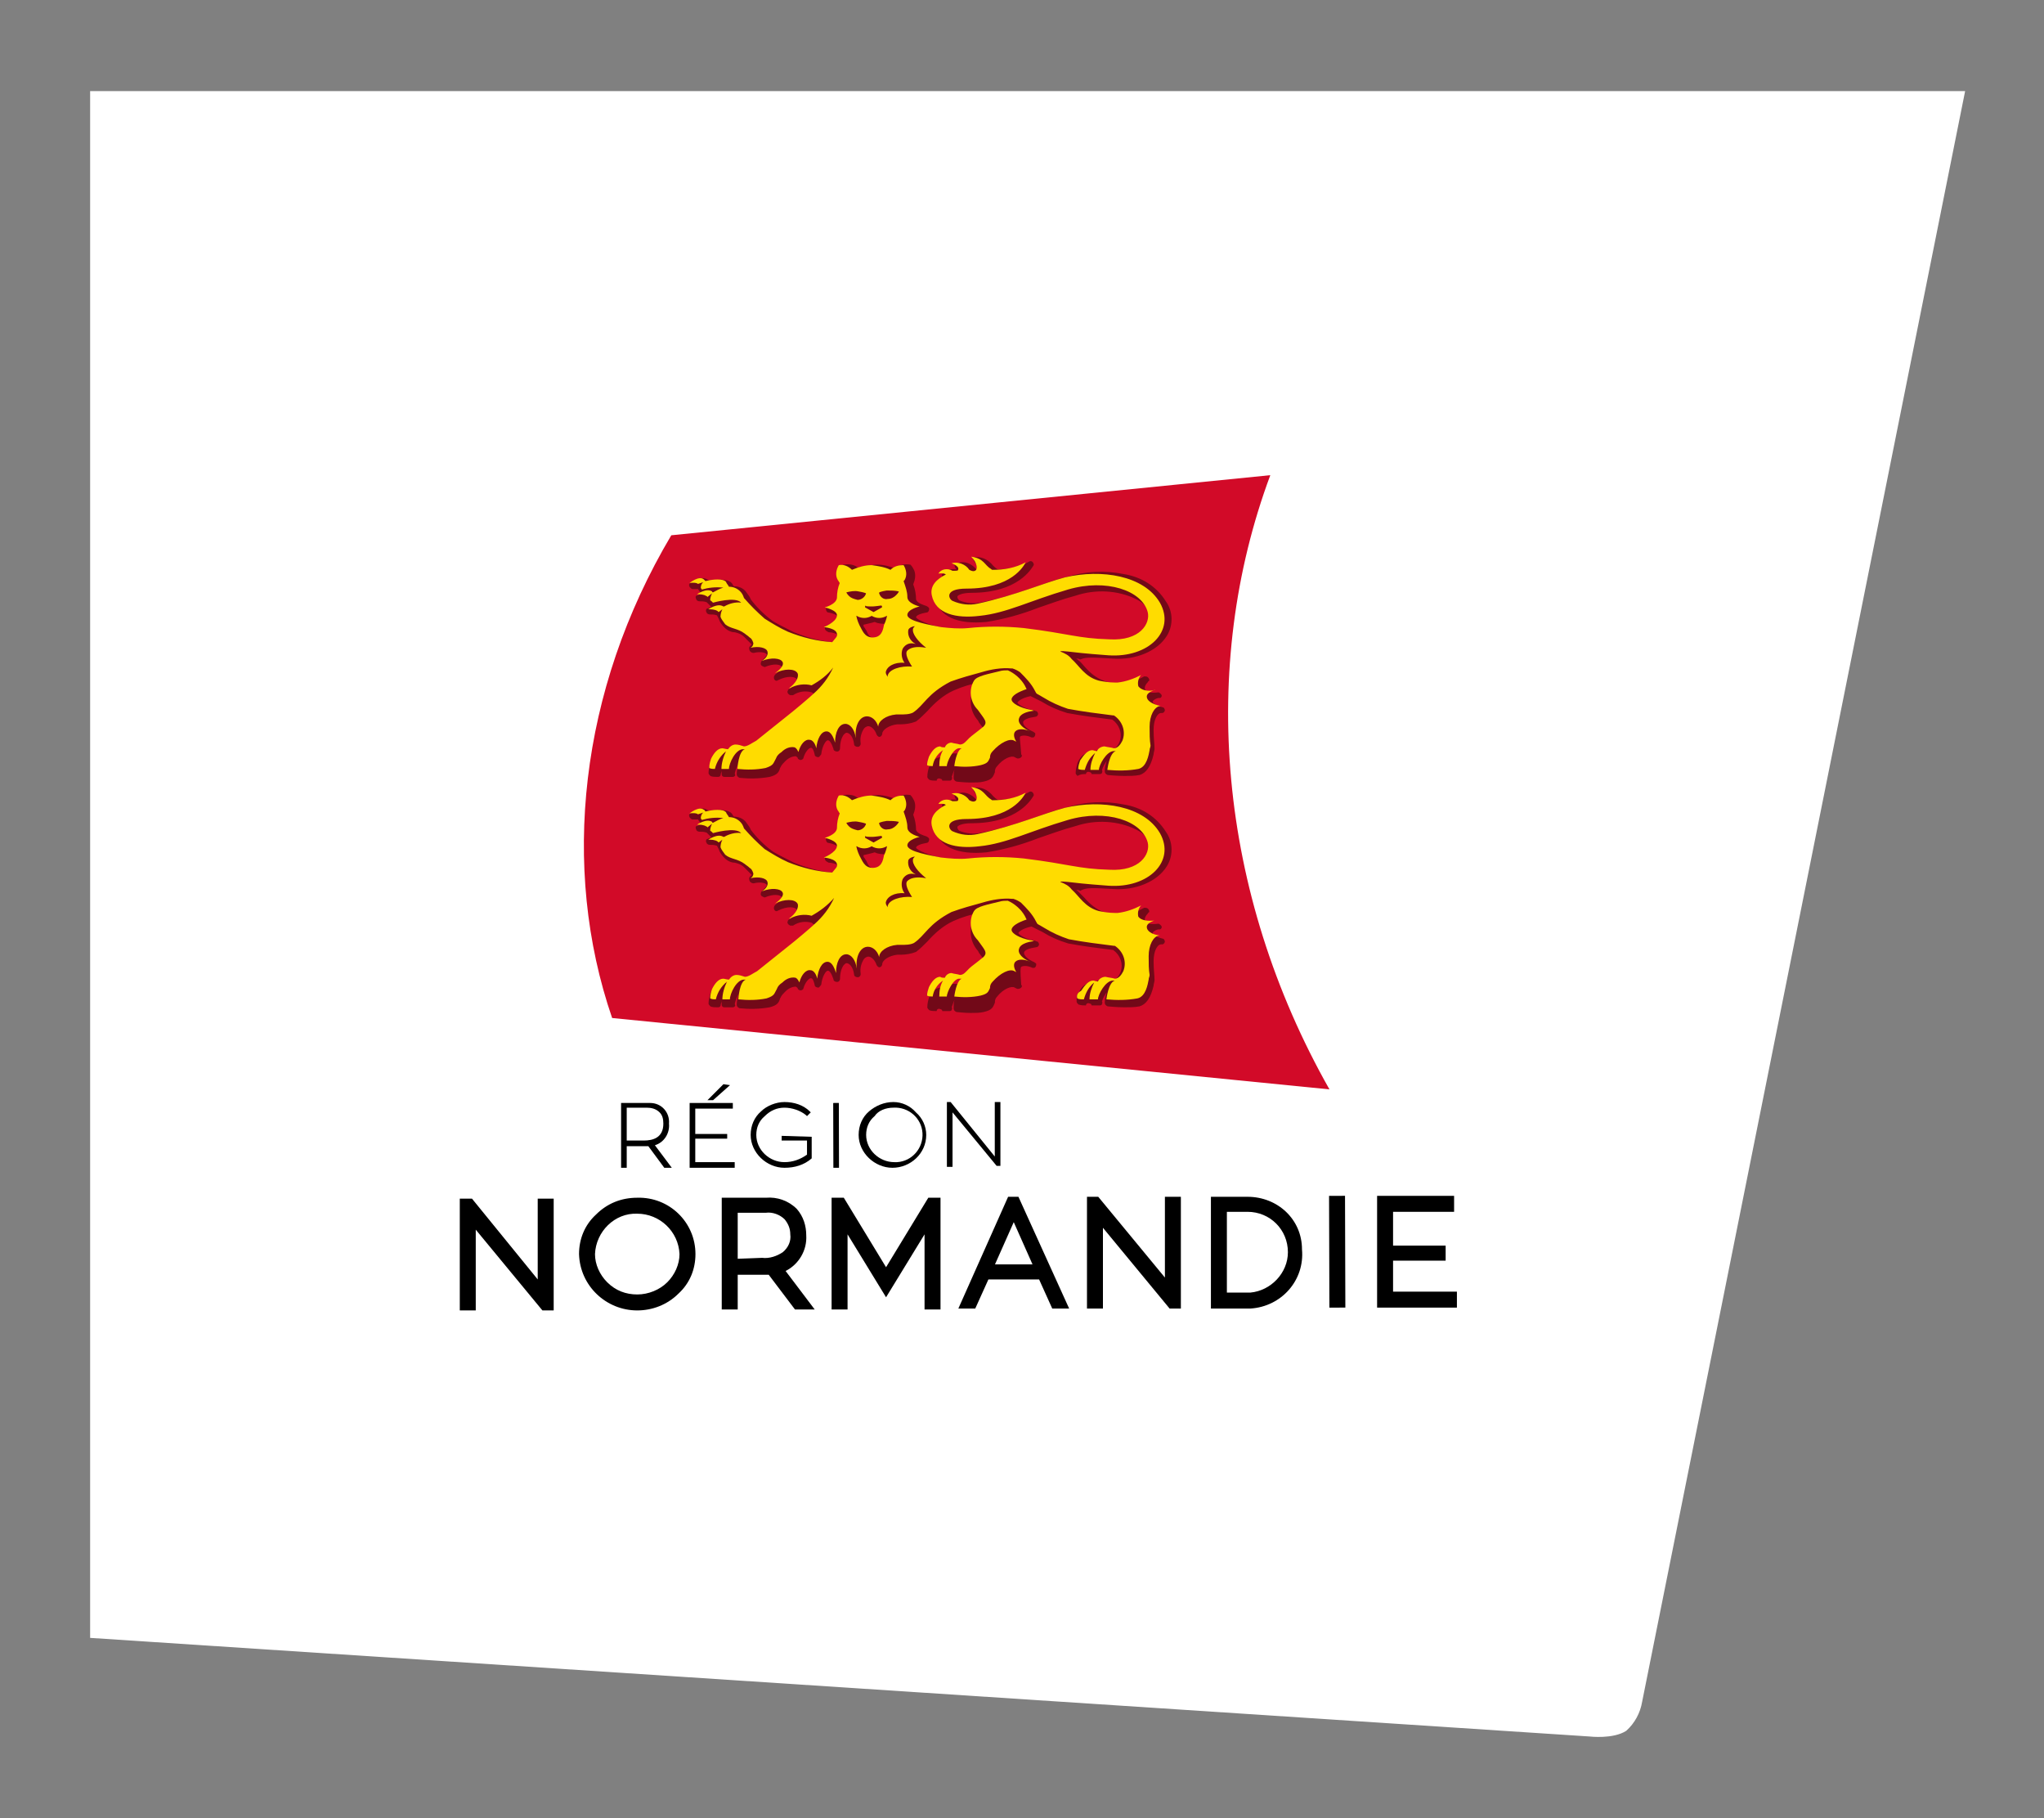 <svg version="1.1" id="Calque_1" xmlns="http://www.w3.org/2000/svg" xmlns:xlink="http://www.w3.org/1999/xlink" x="0px" y="0px"
     viewBox="0 0 217.7 193.6" style="enable-background:new 0 0 217.7 193.6;" xml:space="preserve">
<rect x="0" y="0" width="217.7" height="193.6" fill="#808080" stroke="none"/>
<style type="text/css">
	.st0{fill:#FFFFFF;}
	.st1{fill:#D20A28;}
	.st2{fill:#720918;}
	.st3{fill:#FFDC00;}
</style>
    <g id="Groupe_7405">
	<g transform="matrix(1, 0, 0, 1, -24, -27)">
		<path id="Tracé_17008-2" class="st0" d="M33.6,36.7h199.7l-34.4,171.5c-0.2,1.2-0.8,2.3-1.7,3.1c-1.4,0.9-3.9,0.6-3.9,0.6
			L33.6,201.4L33.6,36.7z"/>
	</g>
        <g id="Groupe_6774" transform="translate(39.371 40.796)">
		<g id="Groupe_6774-2" transform="translate(17.18 64.948)">
			<path id="Tracé_17009" d="M14.7,13.9c0.1-1.2-0.8-2.2-2-2.2c-0.1,0-0.3,0-0.4,0h0l-2.7,0l0,6.9h0.6l0-2.3h1.8c0.2,0,0.4,0,0.5,0
				l1.7,2.3H15l-1.8-2.4C14.2,15.9,14.8,14.9,14.7,13.9z M10.2,15.7l0-3.5l2.1,0h0c0.5,0,1,0.1,1.4,0.5c0.3,0.3,0.4,0.7,0.4,1.2
				c0,1.5-1.1,1.8-2.1,1.8L10.2,15.7z"/>
            <path id="Tracé_17010" d="M17.5,18l0-2.5l3.4,0v-0.5l-3.4,0l0-2.7l4,0v-0.6l-4.6,0l0,6.9l4.8,0V18L17.5,18z"/>
            <path id="Tracé_17011" d="M21.2,9.8l-0.7-0.1l-1.7,1.7h0.6L21.2,9.8z"/>
            <path id="Tracé_17012" d="M26.7,15.2v0.5l2.7,0v1.5C28.7,17.7,27.9,18,27,18h0c-1.6,0-3-1.3-3-2.9c0-0.8,0.3-1.5,0.9-2
				c0.6-0.6,1.3-0.9,2.1-0.9h0c0.8,0,1.7,0.3,2.3,0.8l0.1,0.1l0.4-0.4l-0.1-0.1c-0.7-0.7-1.7-1-2.7-1h0c-0.9,0-1.9,0.4-2.5,1
				c-0.7,0.6-1.1,1.5-1.1,2.5c0,1.9,1.7,3.5,3.6,3.5h0c1.1,0,2.1-0.3,2.9-1l0,0l0-2.3L26.7,15.2z"/>

            <rect id="Rectangle_2435" x="32.2" y="11.7" transform="matrix(1 -2.600529e-03 2.600529e-03 1 -3.911735e-02 8.466078e-02)" width="0.6" height="6.9"/>
            <path id="Tracé_17013" d="M38.6,11.6L38.6,11.6c-1,0-1.9,0.4-2.6,1c-0.7,0.6-1.1,1.5-1.1,2.5c0,1.9,1.7,3.5,3.6,3.5h0
				c1.9,0,3.6-1.5,3.6-3.5c0-0.9-0.4-1.8-1.1-2.4C40.4,12,39.5,11.6,38.6,11.6z M38.6,12.2c1.6-0.1,3,1.1,3.1,2.7
				c0.1,1.6-1.1,3-2.7,3.1c-0.1,0-0.2,0-0.3,0h0c-1.6,0-3-1.3-3-2.9c0-0.8,0.3-1.5,0.9-2C37,12.5,37.8,12.2,38.6,12.2L38.6,12.2z"/>
            <path id="Tracé_17014" d="M50,11.6h-0.6l0,5.8l-4.7-5.8h-0.4l0,6.9h0.6l0-5.8l4.7,5.7l0,0H50L50,11.6z"/>
		</g>
            <g id="Groupe_6775" transform="translate(0 76.837)">
			<path id="Tracé_17015" d="M17.9,10l0,8.6L10.9,10H9.6l0,11.9h1.7l0-8.6l7.1,8.6h1.2l0-11.9L17.9,10z"/>
                <path id="Tracé_17016" d="M28.5,9.9L28.5,9.9c-1.7,0-3.2,0.6-4.4,1.8c-1.2,1.1-1.8,2.6-1.8,4.2c0.1,3.4,2.9,6,6.2,6h0
				c1.6,0,3.2-0.6,4.4-1.8c1.2-1.1,1.8-2.6,1.8-4.2C34.7,12.5,31.9,9.8,28.5,9.9z M28.5,20.2c-1.2,0-2.3-0.4-3.2-1.3
				c-0.8-0.8-1.3-1.9-1.3-3c0.1-2.4,2.1-4.4,4.5-4.3h0c2.4,0,4.4,1.9,4.5,4.3c0,1.1-0.5,2.2-1.3,3C30.9,19.7,29.7,20.2,28.5,20.2
				L28.5,20.2z"/>
                <path id="Tracé_17017" d="M46.5,13.9c0-1-0.3-2-1-2.8c-0.9-0.9-2.1-1.3-3.3-1.2h0l-4.7,0l0,11.9h1.7l0-3.7l2.6,0
				c0.2,0,0.5,0,0.7,0l2.8,3.7l2.1,0l-3.1-4.1C45.7,17,46.6,15.5,46.5,13.9z M39.2,16.4l0-4.9l3,0h0c0.7-0.1,1.5,0.2,2,0.7
				c0.4,0.5,0.6,1,0.6,1.6c0.1,0.7-0.2,1.4-0.8,1.9c-0.6,0.4-1.4,0.7-2.2,0.6L39.2,16.4z"/>
                <path id="Tracé_17018" d="M59.5,9.9L55,17.3l-4.5-7.4h-1.3l0,11.9h1.7l0-8l4.1,6.7l4.1-6.7l0,8h1.7l0-11.9L59.5,9.9z"/>
                <path id="Tracé_17019" d="M68,9.8l-5.3,11.9l1.8,0l1.4-3.1l5.4,0l1.4,3.1l1.8,0L69.1,9.8L68,9.8z M66.6,17l2-4.5l2,4.5L66.6,17z
				"/>
                <path id="Tracé_17020" d="M84.7,9.8l0,8.6l-7.1-8.6h-1.2l0,11.9h1.7l0-8.6l7.1,8.6h1.2l0-11.9H84.7z"/>
                <path id="Tracé_17021" d="M93.5,9.8L93.5,9.8l-3.9,0l0,11.9l4.2,0h0c3.3-0.2,5.8-3,5.5-6.3C99.3,12.2,96.7,9.8,93.5,9.8
				L93.5,9.8z M91.3,20l0-8.6l2.2,0h0c2.4,0,4.3,1.9,4.3,4.3c0,2.2-1.8,4.1-4,4.3L91.3,20z"/>

                <rect id="Rectangle_2436" x="102.2" y="9.7" transform="matrix(1 -2.999987e-03 2.999987e-03 1 -4.656721e-02 0.309)" width="1.7" height="11.9"/>
                <path id="Tracé_17022" d="M115.8,19.9l-6.8,0l0-3.3l5.6,0V15l-5.6,0l0-3.6l6.5,0V9.7l-8.2,0l0,11.9l8.5,0L115.8,19.9z"/>
		</g>
            <g id="Groupe_6786" transform="translate(13.126 0)">
			<g id="Groupe_6776">
				<path id="Tracé_17023" class="st1" d="M89.1,75.2l-76.4-7.6c-5.5-16-3.5-34.9,6.3-51.4l63.8-6.4C75.2,30.2,77.2,54.2,89.1,75.2
					z"/>
			</g>
                <g id="Groupe_6785" transform="translate(11.168 8.626)">
				<g id="Groupe_6779">
					<g id="Groupe_6778">
						<g id="Groupe_6777">
							<path id="Tracé_17024" class="st2" d="M54.8,20.7c2.5,0.2,4.8-0.8,5.8-2.4c0.7-1.1,0.7-2.6-0.1-3.7c-1-1.6-2.6-2.6-4.5-2.9
								c-2-0.4-4.1-0.3-6,0.3c-0.9,0.2-1.8,0.5-2.9,0.9c-2,0.7-4.1,1.4-6.2,1.8c-0.8,0.2-1.7,0.1-2.4-0.2c-0.1-0.1-0.2-0.2-0.2-0.4
								c0-0.1,0.4-0.4,1.5-0.4c5,0,6.4-2.6,6.6-2.9c0.1-0.1,0-0.3-0.1-0.4c-0.1-0.1-0.3-0.1-0.4,0c-1,0.6-2.1,0.8-3.3,0.8
								c-0.2-0.1-0.4-0.3-0.5-0.4c-0.4-0.5-1-0.9-1.7-0.9c-0.1,0-0.4,0-0.4,0.1c0,0.2,0.1,0.4,0.2,0.5c0.5,0.5,0.5,0.9,0.5,0.9
								c0,0,0,0.5-0.3-0.1c-0.5-0.7-1.4-1.1-2.2-0.7c-0.1,0-0.2,0-0.2,0.2c0,0.1,0.1,0.3,0.2,0.4c-0.6-0.1-1.1,0.1-1.5,0.5
								c-0.1,0.1,0,0.3,0.1,0.4c0,0.1,0.1,0.1,0.2,0.1c-0.7,0.4-1.1,1.2-1,2.1c0.3,1.9,2.3,2.8,5.4,2.5c1.9-0.3,3.7-0.8,5.5-1.5
								c1.2-0.4,2.5-0.9,4-1.3c2.1-0.7,4.5-0.6,6.5,0.4c0.8,0.4,1.3,1,1.6,1.8c0.1,0.5,0,1-0.4,1.4c-0.8,1-2.1,1.5-3.4,1.3
								c-1.5-0.1-3-0.2-4.4-0.5c-1.1-0.2-2.5-0.4-4.7-0.7c-1.6-0.2-3.3-0.2-4.9-0.1c-0.4,0-0.8,0-1.1,0c-1,0.1-1.9,0-2.9-0.1
								c-1.9-0.3-3.3-1-3.3-1.2c0-0.2,0.5-0.4,1.1-0.5c0.2,0,0.3-0.2,0.3-0.4c0-0.1-0.1-0.2-0.3-0.3c-0.3-0.1-1-0.3-1.1-0.7
								c0-0.5-0.1-1.1-0.3-1.6l0,0c0.2-0.5,0.3-1,0.1-1.5c-0.1-0.2-0.2-0.4-0.4-0.6c-0.6-0.1-1.1,0-1.6,0.4
								c-0.6-0.2-1.2-0.4-1.9-0.4h0h0h0c-0.7,0-1.3,0.2-2,0.4c-0.4-0.4-1-0.5-1.6-0.4c-0.2,0.1-0.3,0.4-0.4,0.6
								c-0.2,0.5-0.1,1,0.1,1.5c0,0.1,0.1,0.1,0.1,0.2c-0.1,0.5-0.2,1-0.2,1.5c0,0.3-0.8,0.6-1.2,0.7c-0.1,0-0.3,0.1-0.3,0.2
								c0,0.2,0.1,0.4,0.3,0.4c0.6,0.1,1.1,0.4,1,0.5c-0.1,0.5-0.9,0.8-1.2,0.9c-0.1,0.1-0.3,0.1-0.2,0.3c0,0.2,0.2,0.3,0.4,0.4
								c0.4,0,1.1,0.2,1.1,0.5c0,0.2-0.1,0.4-0.3,0.6c-1.5-0.1-3-0.5-4.5-1.1c-0.8-0.4-2.2-1.1-2.4-1.3c-0.8-0.6-1.6-1.4-2.2-2.2
								c-0.1-0.3-0.3-0.5-0.5-0.8c-0.3-0.4-0.8-0.6-1.3-0.6c-0.1-0.1-0.2-0.3-0.2-0.3c-0.3-0.4-1.1-0.5-2.4-0.3c0,0-0.1-0.1-0.2-0.1
								c-0.7-0.5-1.8,0.3-1.9,0.4s-0.1,0.2,0,0.4c0.1,0.1,0.2,0.2,0.3,0.2c0.2,0,0.4,0,0.6,0c0,0.1,0.3,0.4,0.3,0.5
								c-0.2,0.1-0.4,0.2-0.5,0.2c-0.1,0.1-0.1,0.2,0,0.4c0,0.1,0.2,0.2,0.3,0.2c0.3,0,0.5,0,0.8,0.1c0,0,0.4,0.4,0.4,0.4
								c0,0,0,0,0,0l0.1,0.1c-0.2,0.1-0.5,0.2-0.5,0.2c-0.1,0.1-0.1,0.3,0,0.4c0,0.1,0.2,0.2,0.3,0.2c0.3,0,0.5,0,0.8,0.1
								c0,0,0.2,0.4,0.2,0.4c0.1,0.3,0.3,0.6,0.6,0.9c0.3,0.3,0.7,0.5,1.1,0.5c0.4,0.1,0.7,0.2,1,0.5c0,0,0.1,0.1,0.2,0.2
								s0.2,0.2,0.3,0.3c0.2,0.2,0.3,0.3,0.3,0.3s-0.1,0.1-0.2,0.2c-0.1,0.1-0.1,0.3,0,0.5c0.1,0.1,0.2,0.2,0.4,0.2
								c0.8-0.2,1.4,0,1.4,0.2c0,0.1-0.2,0.3-0.5,0.6c-0.1,0.1-0.2,0.3-0.1,0.5c0.1,0.1,0.3,0.2,0.4,0.2c0.9-0.4,1.7-0.3,1.8,0
								c0.1,0.1-0.2,0.4-0.7,0.8c-0.1,0.1-0.2,0.3-0.1,0.5c0.1,0.2,0.3,0.2,0.4,0.1l0,0c1-0.5,1.8-0.4,2-0.1
								c0.1,0.2-0.3,0.7-0.9,1.1c-0.1,0.1,0,0.1-0.1,0.2c0,0.2,0.1,0.3,0.3,0.4c0.1,0,0.1,0,0.2,0l0.1,0c0.6-0.4,1.3-0.5,2-0.3
								c0.1,0.1,0.4,0.2,0.4,0.2s0.1-0.1-0.2,0.2c-4.6,3.9-5.7,5.1-7.1,5.6l-0.2,0c-0.2-0.1-0.5-0.1-0.7-0.1c-0.4,0-0.7,0.2-1,0.5
								c-0.2,0-0.4,0-0.5,0c-0.6,0-1.1,0.2-1.5,1.1c-0.1,0.4-0.2,0.7-0.2,1.1c0,0.1,0.1,0.2,0.2,0.3c0.2,0.1,0.5,0.1,0.8,0.1
								c0.2,0,0.3-0.1,0.3-0.3c0-0.1,0.1-0.2,0.1-0.4c0,0.1,0,0.3,0,0.4c0,0.2,0.1,0.3,0.3,0.3c0.3,0,0.6,0,0.9,0
								c0.1,0,0.2-0.1,0.2-0.1c0.1-0.1,0-0.1,0-0.3c0.1-0.4,0.2-0.7,0.4-1c-0.1,0.4-0.2,0.7-0.2,1.1c0,0.2,0.1,0.3,0.3,0.4
								c1,0.1,2.1,0.1,3.2-0.1c0.8-0.2,1-0.5,1.1-0.9c0-0.1,0.1-0.1,0.1-0.2c0.1-0.2,0.3-0.4,0.5-0.6l0,0c0.3-0.3,0.7-0.5,1.1-0.5
								c0.1,0.1,0.2,0.1,0.2,0.2c0,0.1,0.2,0.2,0.3,0.2c0.1,0,0.3-0.1,0.3-0.2c0.2-0.7,0.6-1.1,0.8-1.1c0.2,0,0.3,0.3,0.4,0.7
								c0,0.2,0.2,0.3,0.4,0.3c0.1,0,0.2-0.2,0.3-0.3c0.1-0.9,0.5-1.5,0.7-1.5h0c0.2,0,0.4,0.3,0.6,0.9c0,0.2,0.2,0.3,0.4,0.3
								c0.2,0,0.3-0.2,0.3-0.3v0c0-0.5,0.1-1.1,0.4-1.5c0.1-0.1,0.2-0.2,0.3-0.2c0.3,0,0.7,0.4,0.8,1.2c0,0.2,0.2,0.3,0.4,0.3
								c0.2,0,0.3-0.2,0.3-0.3l0-0.1c-0.1-0.6,0.1-1.2,0.4-1.6c0.1-0.1,0.3-0.2,0.4-0.2c0.3,0,0.7,0.3,0.9,0.9
								c0.1,0.2,0.3,0.3,0.4,0.2c0.1,0,0.2-0.2,0.2-0.3c0-0.4,0.7-0.9,1.6-1c0.1,0,0.2,0,0.4,0c0.5,0,1.1-0.1,1.6-0.3
								c0.4-0.3,0.8-0.7,1.2-1.1c0.8-0.9,1.7-1.7,2.8-2.2c0.9-0.4,1.9-0.7,2.9-0.9c-0.3,0.1-0.5,0.3-0.7,0.6
								c-0.6,1.1-0.5,2.5,0.4,3.5l0.1,0.2c0.7,0.9,0.7,1,0.5,1.2c-0.3,0.3-0.7,0.6-1,0.9c-0.2,0.2-0.3,0.3-0.4,0.4s-0.2,0.2-0.3,0.3
								c-0.2,0.2-0.4,0.6-0.6,0.6l-0.2,0c-0.2-0.1-0.5-0.1-0.7-0.1c-0.4,0-0.7,0.1-0.9,0.4c-0.1,0-0.2,0-0.3,0c-0.6,0-1,0.2-1.4,1
								c-0.1,0.3-0.2,0.7-0.2,1.1c0,0.1,0.1,0.2,0.2,0.3c0.2,0.1,0.5,0.1,0.8,0.1c0-0.2,0.2-0.3,0.4-0.2c0.1,0,0.2,0.1,0.2,0.2
								c0.3,0,0.5,0,0.8,0c0.1,0,0.2-0.1,0.2-0.1c0-0.1,0.1-0.2,0-0.3c0.1-0.3,0.2-0.6,0.3-0.8c-0.1,0.3-0.1,0.6-0.1,0.9
								c0,0.2,0.1,0.3,0.3,0.4c0.1,0,0.8,0.1,1.5,0.1c0.5,0,1,0,1.4-0.1c0.9-0.2,1-0.5,1.2-1c0,0,0,0,0-0.1c0-0.2,0.1-0.4,0.2-0.5
								c0.7-0.9,1.6-1.2,1.9-1l0.2,0.1c0.2,0.1,0.4,0,0.5-0.1c0.1-0.1,0.1-0.2,0-0.3C45,29.4,44.9,29.1,45,29
								c0.1-0.1,0.6-0.2,1.2,0.1c0.1,0,0.2,0,0.2,0l0,0c0.2-0.1,0.2-0.3,0.2-0.4c0-0.1-0.1-0.1-0.2-0.2c-0.7-0.3-1.1-0.7-1.1-1
								s0.6-0.5,1.3-0.6c0.2,0,0.3-0.2,0.3-0.3c0-0.1-0.1-0.3-0.2-0.3c-0.1,0-0.2-0.1-0.3-0.1l0,0c-1.1-0.2-1.7-0.7-1.7-0.8
								c0-0.1,0.4-0.5,1.4-0.7c0.4,0.2,0.8,0.4,1.2,0.6c0.8,0.5,1.7,0.9,2.7,1.2c1.6,0.3,3.2,0.5,4.8,0.7l0,0
								c0.7,0.5,1.1,1.4,0.8,2.3c-0.1,0.3-0.4,0.8-0.7,0.8c-0.1,0-0.1,0-0.2,0c-0.2-0.1-0.5-0.1-0.8-0.1c-0.4,0-0.7,0.2-1,0.5
								c-0.1,0-0.3,0-0.3,0c-0.6,0-1.1,0.2-1.5,1.1c-0.1,0.4-0.2,0.7-0.2,1.1c0,0.1,0.1,0.2,0.2,0.3C51.4,33,51.7,33,52,33
								c0-0.2,0.2-0.3,0.4-0.2c0.1,0,0.2,0.1,0.2,0.2c0.3,0,0.6,0,0.9,0c0.1,0,0.2-0.1,0.2-0.1c0-0.1,0.1-0.2,0-0.3
								c0.1-0.4,0.3-0.7,0.5-1c-0.1,0.4-0.2,0.7-0.2,1.1c0,0.2,0.1,0.3,0.3,0.4c0,0,0,0,0,0c0.1,0,0.9,0.1,1.8,0.1
								c0.5,0,1.1,0,1.6-0.1c0.7-0.2,1.2-0.9,1.5-2.2c0-0.2,0.1-0.4,0.1-0.6c0,0,0,0,0,0c0-0.5-0.1-1.1-0.1-2c0-1.1,0.4-1.8,0.8-1.8
								h0.1c0.2,0,0.3-0.2,0.3-0.3c0-0.1-0.1-0.3-0.2-0.3c-0.8-0.2-1.1-0.5-1.1-0.6c0-0.1,0.2-0.3,0.6-0.4c0,0,0,0,0.1,0l0.1,0
								c0.2-0.1,0.2-0.3,0.1-0.4c-0.1-0.1-0.2-0.2-0.3-0.2c-0.7,0.1-1.3,0-1.4-0.3c-0.1-0.2,0-0.5,0.3-0.8c0,0,0-0.1,0.1-0.1l0,0
								c0.1-0.1,0-0.3-0.1-0.4c-0.1-0.1-0.3-0.1-0.4-0.1c-0.7,0.4-1.5,0.7-2.3,0.8c-0.1,0-0.2,0-0.3,0c-0.6,0-1.1-0.1-1.6-0.3
								c-0.9-0.3-1.6-0.9-2.2-1.6c-0.2-0.2-0.4-0.5-0.6-0.6c-0.1-0.1-0.2-0.2-0.3-0.2c0.2,0,0.3,0,0.5,0.1
								C52,20.5,52.9,20.6,54.8,20.7z M29.5,16.8c0.4,0.2,0.8,0.2,1.2,0.2c0,0.1-0.1,0.2-0.1,0.3c-0.1,0.1-0.1,0.2-0.2,0.4
								c-0.2,0.5-0.4,0.8-0.9,0.8h0h0c-0.5,0-0.7-0.3-0.9-0.8c-0.1-0.1-0.1-0.2-0.2-0.3c-0.1-0.1-0.1-0.2-0.1-0.3
								C28.7,17,29.2,16.9,29.5,16.8L29.5,16.8z"/>
						</g>
					</g>
				</g>
                    <g id="Groupe_6784" transform="translate(0 0.053)">
					<g id="Groupe_6783">
						<g id="Groupe_6780" transform="translate(0.075)">
							<path id="Tracé_17025" class="st3" d="M58.4,24.7c0-0.3,0.3-0.5,0.8-0.7c0,0,0.1,0,0.1,0c-0.8,0.2-1.5,0-1.8-0.4
								c-0.1-0.4,0-0.9,0.3-1.2l0,0c-0.8,0.4-1.6,0.7-2.5,0.8c-0.1,0-0.2,0-0.3,0c-0.6,0-1.2-0.1-1.7-0.2c-1.5-0.4-2.1-1.6-2.9-2.3
								c-0.3-0.4-0.7-0.6-1.2-0.8c0,0-0.1-0.1,0.8,0s1.6,0.2,4.3,0.4c4.3,0.3,7.2-2.6,5.5-5.6c-1.7-2.9-6.2-3.6-10.1-2.7
								c-2.3,0.6-5.2,1.9-9.3,2.8c-0.9,0.2-1.8,0.1-2.7-0.3c-0.4-0.2-0.9-1.3,1.5-1.3c4.8,0,6.1-2.4,6.3-2.8
								c-1.1,0.6-2.3,0.8-3.5,0.8c-0.1,0-0.1,0-0.2-0.1c-0.7-0.4-0.7-1.1-2.1-1.3c0.7,0.7,0.7,1.4,0.4,1.5c-0.2,0.1-0.4,0-0.6-0.1
								c-0.4-0.6-1.2-0.9-1.9-0.7c0,0,0.9,0.3,0.7,0.7c0,0.1-0.2,0.1-0.3,0.1c-0.1,0-0.2,0-0.3,0c-0.5-0.3-1.2-0.2-1.5,0.3
								c0,0,0.6-0.1,0.8,0.1c-1,0.5-1.7,1.2-1.5,2.2c0.4,2,2.6,2.5,5.1,2.2c2.9-0.3,5.3-1.6,9.4-2.8s7.9,0.1,8.5,2.4
								c0.3,1.2-0.8,3.1-4.1,2.9c-3.4-0.1-4.2-0.6-9.1-1.2c-2-0.2-4-0.2-5.9,0c-1,0.1-2,0-2.9-0.1c-1-0.2-3.6-0.6-3.6-1.3
								c0-0.6,1.3-0.9,1.3-0.9s-1.3-0.3-1.3-1c0-0.6-0.2-1.1-0.4-1.7c0,0,0.1-0.1,0.1-0.1c0.3-0.5,0.2-1.1-0.1-1.6
								c-0.5,0-1,0.1-1.4,0.5c-0.6-0.3-1.3-0.4-2-0.5h0c-0.7,0-1.4,0.2-2.1,0.5c-0.4-0.4-0.9-0.6-1.4-0.5c-0.3,0.5-0.4,1.1-0.1,1.6
								c0.1,0.1,0.1,0.2,0.2,0.3c-0.2,0.5-0.3,1-0.3,1.6c-0.1,0.7-1.3,1-1.3,1s1.4,0.3,1.3,0.9c-0.1,0.7-1.4,1.2-1.4,1.2
								s1.3,0.1,1.4,0.7c0.1,0.3-0.2,0.5-0.5,0.9c-1.6-0.1-3.2-0.5-4.7-1.1c-0.9-0.4-1.7-0.9-2.5-1.4c-0.8-0.7-1.5-1.4-2.2-2.2
								c-0.1-0.3-0.2-0.5-0.4-0.7c-0.3-0.3-0.7-0.5-1.2-0.5c-0.1-0.2-0.3-0.4-0.3-0.5c-0.3-0.4-1.4-0.3-2.2-0.1
								c-0.1-0.1-0.2-0.2-0.2-0.2c-0.5-0.4-1.5,0.4-1.5,0.4s0.7-0.1,0.9,0.1l0.6-0.2c-0.2,0.1-0.3,0.4-0.3,0.6
								c0,0.1,0.1,0.1,0.1,0.2c0.7-0.2,1.5-0.3,2.3-0.2c-0.4,0.1-0.7,0.3-1.1,0.5c0,0-0.1,0-0.1-0.1c-0.6-0.4-1.6,0.3-1.6,0.3
								c0.3,0,0.7,0,1,0.2c0,0,0.1,0,0.1,0.1l0.5-0.4c-0.1,0.2-0.2,0.5-0.2,0.7c0,0.1,0.1,0.1,0.1,0.1l0.2,0.2c0,0,2.4-0.7,3,0
								c-0.6-0.1-1.3,0.1-1.8,0.4c0,0,0,0-0.1,0c-0.6-0.4-1.6,0.3-1.6,0.3c0.3,0,0.7,0,1,0.2c0,0,0.1,0.1,0.1,0.1l0.4-0.3
								c-0.1,0.2-0.2,0.5-0.2,0.8c0.1,0.3,0.3,0.5,0.5,0.8c0.6,0.5,1.3,0.4,2.1,1c0.1,0.1,0.3,0.2,0.5,0.4c0.2,0.1,0.3,0.3,0.4,0.6
								c0,0.2-0.1,0.4-0.3,0.5c0.9-0.2,1.7,0,1.8,0.4c0.1,0.3-0.1,0.7-0.6,1c1-0.4,2-0.3,2.2,0.1c0.2,0.3-0.2,0.8-0.8,1.2l0,0
								c1-0.5,2.1-0.5,2.4,0c0.2,0.4-0.2,1.1-0.9,1.6l0,0l0.1,0c0.7-0.4,1.6-0.5,2.3-0.3c0.9-0.5,1.7-1.1,2.3-1.9
								c-0.5,1.1-1.2,2-2.1,2.8c-0.3,0.3-2.2,1.9-2.6,2.2c-1.6,1.3-3.4,2.7-3.5,2.8c-0.4,0.2-0.9,0.6-1.3,0.6
								c-0.3-0.1-0.6-0.2-0.9-0.2c-0.3,0-0.6,0.2-0.8,0.5c-0.2,0-0.5-0.1-0.6-0.1c-0.5,0-0.9,0.5-1.2,1.1c-0.1,0.3-0.2,0.6-0.2,1
								c0.2,0.1,0.4,0.1,0.6,0.1c0.2-0.8,0.6-1.4,1.2-1.9c-0.3,0.6-0.5,1.3-0.5,1.9c0.3,0,0.5,0,0.8,0c0-0.6,0.7-2.1,1.5-2.1
								c0.1,0,0.1,0,0.2,0c-0.7,0.2-0.8,2.1-0.8,2.1c1,0.1,2,0.1,3-0.1c0.9-0.3,0.8-0.5,1.1-1c0.1-0.3,0.3-0.5,0.6-0.7
								c0.4-0.4,0.9-0.6,1.4-0.5c0.2,0.1,0.3,0.3,0.4,0.5c0.2-0.8,0.7-1.4,1.2-1.3c0.3,0,0.6,0.4,0.7,0.9c0.1-1,0.5-1.8,1.1-1.8
								c0.4,0,0.7,0.5,0.9,1.2c0,0,0,0,0,0c0-1.1,0.4-2,1.1-2c0.5,0,1,0.6,1.1,1.5c0,0,0-0.1,0-0.1c-0.1-1.2,0.4-2.2,1.2-2.2
								c0.5,0,1,0.4,1.2,1.1c0-0.6,0.8-1.2,1.9-1.3c0.1,0,0.3,0,0.4,0c0.5,0,1,0,1.4-0.2c1.2-0.8,1.5-2,4-3.3c1.1-0.4,2.2-0.7,3.3-1
								c1-0.3,2.1-0.5,3.2-0.4c0,0,0,0,0.1,0c0.3,0.1,0.5,0.2,0.8,0.4h0c0.6,0.6,1.2,1.2,1.6,2c0.2,0.4,0.1,0.2,0.9,0.7
								c0.8,0.5,1.7,0.9,2.6,1.2c1.6,0.3,3.2,0.5,4.8,0.7c0,0,0.1,0,0.1,0c0.9,0.6,1.3,1.7,0.9,2.7c-0.2,0.4-0.5,0.8-0.9,0.8
								c-0.3-0.1-0.6-0.1-1-0.2c-0.3,0-0.7,0.2-0.8,0.5c-0.2,0-0.4-0.1-0.5-0.1c-0.5,0-0.9,0.5-1.3,1.1c-0.1,0.3-0.2,0.6-0.2,0.9
								c0.2,0.1,0.4,0.1,0.7,0.1c0.2-0.7,0.5-1.3,1.1-1.8c-0.3,0.6-0.5,1.2-0.5,1.8c0.3,0,0.6,0,0.9,0c0-0.5,0.8-2,1.6-2
								c0.1,0,0.1,0,0.2,0c-0.7,0.2-0.9,2-0.9,2c1.1,0.1,2.2,0.1,3.3-0.1c0.9-0.2,1.1-1.5,1.2-2c0-0.2,0.1-0.3,0.1-0.5
								c-0.1-0.6-0.1-1.2-0.1-2c0-1.2,0.5-2.1,1.1-2.2h0.1C58.9,25.5,58.4,25.1,58.4,24.7z M30.7,13.4c0.4,0,0.9,0,1.3,0.1
								c-0.1,0.2-0.2,0.3-0.3,0.4c-0.2,0.2-0.5,0.4-0.9,0.4c-0.4,0.1-0.8-0.2-0.9-0.6c0,0,0,0,0,0C29.8,13.6,30.1,13.5,30.7,13.4z
								 M29.2,15.1c0.2,0,0.9-0.1,0.9-0.1c0,0,0.1,0,0.1,0.1c0,0,0,0.1,0,0.1l-0.9,0.5c0,0,0,0,0,0c0,0,0,0,0,0l-0.9-0.5
								c0,0,0,0,0-0.1c0,0,0-0.1,0.1-0.1C28.3,15.1,28.9,15.1,29.2,15.1L29.2,15.1z M26.7,14c-0.1-0.1-0.2-0.2-0.3-0.4
								c0.4-0.1,0.9-0.2,1.3-0.1c0.6,0.1,0.8,0.2,0.8,0.2c-0.1,0.4-0.5,0.7-0.9,0.7c0,0,0,0,0,0C27.2,14.3,26.9,14.2,26.7,14z
								 M29.2,18.4L29.2,18.4c-0.9,0-1.1-0.8-1.4-1.3c-0.2-0.4-0.4-1.1-0.3-1c0.5,0.3,1.1,0.3,1.6,0c0.5,0.3,1.1,0.3,1.6,0
								c0.1-0.1-0.1,0.6-0.3,1C30.3,17.7,30.1,18.4,29.2,18.4L29.2,18.4z M32.9,19.8c-0.3,0.3,0.1,1.1,0.5,1.7
								c-1.2-0.1-2.5,0.3-2.6,1c0,0,0,0.1,0,0.1c-0.1-0.2-0.2-0.3-0.2-0.5c0.1-0.6,0.9-1.1,2-1c-0.3-0.4-0.4-1-0.2-1.5
								c0.3-0.5,0.8-0.7,1.4-0.5c-0.6-0.3-0.9-0.9-0.8-1.5c0.1-0.3,0.6-0.4,0.7-0.4c-0.1,0.1-0.2,0.2-0.2,0.3
								c-0.1,0.5,0.5,1.3,1.4,2C33.8,19.3,33.2,19.5,32.9,19.8z"/>
                            <path id="Tracé_17026" class="st3" d="M46.4,26.2c-0.1,0-0.2-0.1-0.4-0.1c-1.1-0.2-2-0.7-2-1.1c0-0.4,0.7-0.8,1.6-1.1
								c-0.1-0.2-0.1-0.2-0.2-0.4c-0.4-0.7-1.1-1.3-1.8-1.6c-0.3,0-0.6,0-0.9,0.1c-1.2,0.3-2.4,0.5-2.7,1c-0.6,1-0.4,2.3,0.4,3.1
								c0.7,1,1.1,1.3,0.6,1.8c-0.6,0.5-1.3,1-1.5,1.2c-0.4,0.4-0.6,0.7-1,0.7c-0.3-0.1-0.6-0.1-0.9-0.2c-0.3,0-0.6,0.2-0.7,0.5
								c-0.2,0-0.4,0-0.5-0.1c-0.5,0-0.9,0.5-1.2,1.1c-0.1,0.3-0.2,0.6-0.2,0.9c0.2,0.1,0.4,0.1,0.6,0.1c0.1-0.7,0.5-1.3,1.1-1.7
								c-0.3,0.5-0.4,1.1-0.4,1.7c0.3,0,0.5,0,0.8,0c0-0.4,0.7-2,1.4-1.9c0.1,0,0.1,0,0.2,0c-0.6,0.2-0.8,1.9-0.8,1.9
								c0.9,0.1,1.9,0.1,2.8-0.1c0.8-0.2,0.8-0.4,1-0.8c0-0.3,0.1-0.5,0.3-0.7c0.8-0.9,1.8-1.4,2.3-1.1l0.2,0.1
								c-0.3-0.5-0.3-0.9-0.1-1.1c0.3-0.3,0.9-0.3,1.6,0l0,0c-0.8-0.3-1.4-0.9-1.2-1.4C44.9,26.6,45.5,26.3,46.4,26.2z"/>
						</g>
                        <g id="Groupe_6781" transform="translate(0 24.481)">
							<path id="Tracé_17027" class="st2" d="M54.8,20.7c2.5,0.2,4.8-0.8,5.8-2.4c0.7-1.1,0.7-2.6-0.1-3.7c-1-1.6-2.6-2.6-4.5-2.9
								c-2-0.4-4.1-0.3-6,0.3c-0.9,0.2-1.8,0.5-2.9,0.9c-2,0.7-4.1,1.4-6.2,1.8c-0.8,0.2-1.7,0.1-2.4-0.2c-0.1-0.1-0.2-0.2-0.2-0.4
								c0-0.1,0.4-0.4,1.5-0.4c5,0,6.4-2.6,6.6-2.9c0.1-0.1,0-0.3-0.1-0.4c-0.1-0.1-0.3-0.1-0.4,0c-1,0.6-2.1,0.8-3.3,0.8
								c-0.2-0.1-0.4-0.3-0.5-0.4c-0.4-0.5-1-0.9-1.7-0.9c-0.1,0-0.4,0-0.4,0.1c0,0.2,0.1,0.4,0.2,0.5c0.5,0.5,0.5,0.9,0.5,0.9
								c0,0,0,0.5-0.3-0.1c-0.5-0.7-1.4-1.1-2.2-0.7c-0.1,0-0.2,0-0.2,0.2c0,0.1,0.1,0.3,0.2,0.4c-0.6-0.1-1.1,0.1-1.5,0.5
								c-0.1,0.1,0,0.3,0.1,0.4c0,0.1,0.1,0.1,0.2,0.1c-0.7,0.4-1.1,1.2-1,2.1c0.3,1.9,2.3,2.8,5.4,2.5c1.9-0.3,3.7-0.8,5.5-1.5
								c1.2-0.4,2.5-0.9,4-1.3c2.1-0.7,4.5-0.6,6.5,0.4c0.8,0.4,1.3,1,1.6,1.8c0.1,0.5,0,1-0.4,1.4c-0.8,1-2.1,1.5-3.4,1.3
								c-1.5-0.1-3-0.2-4.4-0.5c-1.1-0.2-2.5-0.4-4.7-0.7c-1.6-0.2-3.3-0.2-4.9-0.1c-0.4,0-0.8,0-1.1,0c-1,0.1-1.9,0-2.9-0.1
								c-1.9-0.3-3.3-1-3.3-1.2c0-0.2,0.5-0.4,1.1-0.5c0.2,0,0.3-0.2,0.3-0.4c0-0.1-0.1-0.2-0.3-0.3c-0.3-0.1-1-0.3-1.1-0.7
								c0-0.5-0.1-1.1-0.3-1.6l0,0c0.2-0.5,0.3-1,0.1-1.5c-0.1-0.2-0.2-0.4-0.4-0.6c-0.6-0.1-1.1,0-1.6,0.4
								c-0.6-0.2-1.2-0.4-1.9-0.4h0h0h0c-0.7,0-1.3,0.2-2,0.4c-0.4-0.4-1-0.5-1.6-0.4c-0.2,0.1-0.3,0.4-0.4,0.6
								c-0.2,0.5-0.1,1,0.1,1.5c0,0.1,0.1,0.1,0.1,0.2c-0.1,0.5-0.2,1-0.2,1.5c0,0.3-0.8,0.6-1.2,0.7c-0.1,0-0.3,0.1-0.3,0.2
								c0,0.2,0.1,0.4,0.3,0.4c0.6,0.1,1.1,0.4,1,0.5c-0.1,0.5-0.9,0.8-1.2,0.9c-0.1,0.1-0.3,0.1-0.2,0.3c0,0.2,0.2,0.3,0.4,0.4
								c0.4,0,1.1,0.2,1.1,0.5c0,0.2-0.1,0.4-0.3,0.6c-1.5-0.1-3-0.5-4.5-1.1c-0.8-0.4-2.2-1.1-2.4-1.3c-0.8-0.6-1.6-1.4-2.2-2.2
								c-0.1-0.3-0.3-0.5-0.5-0.8c-0.3-0.4-0.8-0.6-1.3-0.6c-0.1-0.1-0.2-0.3-0.2-0.3c-0.3-0.4-1.1-0.5-2.4-0.3c0,0-0.1-0.1-0.2-0.1
								c-0.7-0.5-1.8,0.3-1.9,0.4s-0.1,0.2,0,0.4c0.1,0.1,0.2,0.2,0.3,0.2c0.2,0,0.4,0,0.6,0c0,0.1,0.3,0.4,0.3,0.5
								c-0.2,0.1-0.4,0.2-0.5,0.2c-0.1,0.1-0.1,0.2,0,0.4c0,0.1,0.2,0.2,0.3,0.2c0.3,0,0.5,0,0.8,0.1c0,0,0.4,0.4,0.4,0.4
								c0,0,0,0,0,0l0.1,0.1c-0.2,0.1-0.5,0.2-0.5,0.2c-0.1,0.1-0.1,0.3,0,0.4c0,0.1,0.2,0.2,0.3,0.2c0.3,0,0.5,0,0.8,0.1
								c0,0,0.2,0.4,0.2,0.4c0.1,0.3,0.3,0.6,0.6,0.9c0.3,0.3,0.7,0.5,1.1,0.5c0.4,0.1,0.7,0.2,1,0.5c0,0,0.1,0.1,0.2,0.2
								s0.2,0.2,0.3,0.3c0.2,0.2,0.3,0.3,0.3,0.3s-0.1,0.1-0.2,0.2c-0.1,0.1-0.1,0.3,0,0.5c0.1,0.1,0.2,0.2,0.4,0.2
								c0.8-0.2,1.4,0,1.4,0.2c0,0.1-0.2,0.3-0.5,0.6c-0.1,0.1-0.2,0.3-0.1,0.5c0.1,0.1,0.3,0.2,0.4,0.2c0.9-0.4,1.7-0.3,1.8,0
								c0.1,0.1-0.2,0.4-0.7,0.8c-0.1,0.1-0.2,0.3-0.1,0.5c0.1,0.2,0.3,0.2,0.4,0.1l0,0c1-0.5,1.8-0.4,2-0.1
								c0.1,0.2-0.3,0.7-0.9,1.1c-0.1,0.1,0,0.1-0.1,0.2c0,0.2,0.1,0.3,0.3,0.4c0.1,0,0.1,0,0.2,0l0.1,0c0.6-0.4,1.3-0.5,2-0.3
								c0.1,0.1,0.2,0.2,0.4,0.2c0,0,0.1-0.1-0.2,0.2c-4.6,3.9-5.7,5.1-7.1,5.6l-0.2,0c-0.2-0.1-0.5-0.1-0.7-0.1
								c-0.4,0-0.7,0.2-1,0.5c-0.2,0-0.4,0-0.5,0c-0.6,0-1.1,0.2-1.5,1.1c-0.1,0.4-0.2,0.7-0.2,1.1c0,0.1,0.1,0.2,0.2,0.3
								c0.2,0.1,0.5,0.1,0.8,0.1c0.2,0,0.3-0.1,0.3-0.3c0-0.1,0.1-0.2,0.1-0.4c0,0.1,0,0.3,0,0.4c0,0.2,0.1,0.3,0.3,0.3
								c0.3,0,0.6,0,0.9,0c0.1,0,0.2-0.1,0.2-0.1c0.1-0.1,0-0.1,0-0.3c0.1-0.4,0.2-0.7,0.4-1c-0.1,0.4-0.2,0.7-0.2,1.1
								c0,0.2,0.1,0.3,0.3,0.4c1,0.1,2.1,0.1,3.2-0.1c0.8-0.2,1-0.5,1.1-0.9c0-0.1,0.1-0.1,0.1-0.2c0.1-0.2,0.3-0.4,0.5-0.6l0,0
								c0.3-0.3,0.7-0.5,1.1-0.5c0.1,0.1,0.2,0.1,0.2,0.2c0,0.1,0.2,0.2,0.3,0.2c0.1,0,0.3-0.1,0.3-0.2c0.2-0.7,0.6-1.1,0.8-1.1
								c0.2,0,0.3,0.3,0.4,0.7c0,0.2,0.2,0.3,0.4,0.3c0.1,0,0.2-0.2,0.3-0.3c0.1-0.9,0.5-1.5,0.7-1.5h0c0.2,0,0.4,0.3,0.6,0.9
								c0,0.2,0.2,0.3,0.4,0.3c0.2,0,0.3-0.2,0.3-0.3v0c0-0.5,0.1-1.1,0.4-1.5c0.1-0.1,0.2-0.2,0.3-0.2c0.3,0,0.7,0.4,0.8,1.2
								c0,0.2,0.2,0.3,0.4,0.3c0.2,0,0.3-0.2,0.3-0.3l0-0.1c-0.1-0.6,0.1-1.2,0.4-1.6c0.1-0.1,0.3-0.2,0.4-0.2
								c0.3,0,0.7,0.3,0.9,0.9c0.1,0.2,0.3,0.3,0.4,0.2c0.1,0,0.2-0.2,0.2-0.3c0-0.4,0.7-0.9,1.6-1c0.1,0,0.2,0,0.4,0
								c0.5,0,1.1-0.1,1.6-0.3c0.4-0.3,0.8-0.7,1.2-1.1c0.8-0.9,1.7-1.7,2.8-2.2c0.9-0.4,1.9-0.7,2.9-0.9c-0.3,0.1-0.5,0.3-0.7,0.6
								c-0.6,1.1-0.5,2.5,0.4,3.5l0.1,0.2c0.7,0.9,0.7,1,0.5,1.2c-0.3,0.3-0.7,0.6-1,0.9c-0.2,0.2-0.3,0.3-0.4,0.4s-0.2,0.2-0.3,0.3
								c-0.2,0.2-0.4,0.6-0.6,0.6l-0.2,0c-0.2-0.1-0.5-0.1-0.7-0.1c-0.4,0-0.7,0.1-0.9,0.4c-0.1,0-0.2,0-0.3,0c-0.6,0-1,0.2-1.4,1
								c-0.1,0.3-0.2,0.7-0.2,1.1c0,0.1,0.1,0.2,0.2,0.3c0.2,0.1,0.5,0.1,0.8,0.1c0-0.2,0.2-0.3,0.4-0.2c0.1,0,0.2,0.1,0.2,0.2
								c0.3,0,0.5,0,0.8,0c0.1,0,0.2-0.1,0.2-0.1c0-0.1,0.1-0.2,0-0.3c0.1-0.3,0.2-0.6,0.3-0.8c-0.1,0.3-0.1,0.6-0.1,0.9
								c0,0.2,0.1,0.3,0.3,0.4c0.1,0,0.8,0.1,1.5,0.1c0.5,0,1,0,1.4-0.1c0.9-0.2,1-0.5,1.2-1c0,0,0,0,0-0.1c0-0.2,0.1-0.4,0.2-0.5
								c0.7-0.9,1.6-1.2,1.9-1l0.2,0.1c0.2,0.1,0.4,0,0.5-0.1c0.1-0.1,0.1-0.2,0-0.3C45,29.5,45,29.1,45.1,29
								c0.1-0.1,0.6-0.2,1.2,0.1c0.1,0,0.2,0,0.2,0l0,0c0.2-0.1,0.2-0.3,0.2-0.4c0-0.1-0.1-0.1-0.2-0.2c-0.7-0.3-1.1-0.7-1.1-1
								s0.6-0.5,1.3-0.6c0.2,0,0.3-0.2,0.3-0.3c0-0.1-0.1-0.3-0.2-0.3c-0.1,0-0.2-0.1-0.3-0.1l0,0c-1.1-0.2-1.7-0.7-1.7-0.8
								c0-0.1,0.4-0.5,1.4-0.7c0.4,0.2,0.8,0.4,1.2,0.6c0.8,0.5,1.7,0.9,2.7,1.2c1.6,0.3,3.2,0.5,4.8,0.7l0,0
								c0.7,0.5,1.1,1.4,0.8,2.3c-0.1,0.3-0.4,0.8-0.7,0.8l-0.2,0c-0.2-0.1-0.5-0.1-0.8-0.1c-0.4,0-0.7,0.2-1,0.5
								c-0.1,0-0.3,0-0.3,0c-0.6,0-1.1,0.2-1.5,1.1C51,31.9,51,32.3,51,32.7c0,0.1,0.1,0.2,0.2,0.3c0.3,0.1,0.5,0.1,0.8,0.1
								c0-0.2,0.2-0.3,0.4-0.2c0.1,0,0.2,0.1,0.2,0.2c0.3,0,0.6,0,0.9,0c0.1,0,0.2-0.1,0.2-0.1c0-0.1,0.1-0.2,0-0.3
								c0.1-0.4,0.3-0.7,0.5-1c-0.1,0.4-0.2,0.7-0.2,1.1c0,0.2,0.1,0.3,0.3,0.4c0,0,0,0,0,0c0.1,0,0.9,0.1,1.8,0.1
								c0.5,0,1.1,0,1.6-0.1c0.7-0.2,1.2-0.9,1.5-2.2c0-0.2,0.1-0.4,0.1-0.6c0,0,0,0,0,0c0-0.5-0.1-1.1-0.1-2c0-1.1,0.4-1.8,0.8-1.8
								h0.1c0.2,0,0.3-0.2,0.3-0.3c0-0.1-0.1-0.3-0.2-0.3c-0.8-0.2-1.1-0.5-1.1-0.6c0-0.1,0.2-0.3,0.6-0.4c0,0,0,0,0.1,0
								c0,0,0,0,0.1,0c0.2-0.1,0.2-0.3,0.1-0.4c-0.1-0.1-0.2-0.2-0.3-0.2c-0.7,0.1-1.3,0-1.4-0.3c-0.1-0.2,0-0.5,0.3-0.8
								c0,0,0-0.1,0.1-0.1l0,0c0.1-0.1,0-0.3-0.1-0.4c-0.1-0.1-0.3-0.1-0.4-0.1c-0.7,0.4-1.5,0.7-2.3,0.8c-0.1,0-0.2,0-0.3,0
								c-0.6,0-1.1-0.1-1.6-0.3c-0.9-0.3-1.6-0.9-2.2-1.6c-0.2-0.2-0.4-0.4-0.6-0.6c-0.1-0.1-0.2-0.2-0.3-0.2c0.2,0,0.3,0,0.5,0.1
								C52,20.5,52.9,20.6,54.8,20.7z M29.5,16.8c0.4,0.2,0.8,0.2,1.2,0.2c0,0.1-0.1,0.2-0.1,0.3c-0.1,0.1-0.1,0.2-0.2,0.4
								c-0.2,0.5-0.4,0.8-0.9,0.8h0h0c-0.5,0-0.7-0.3-0.9-0.8c-0.1-0.1-0.1-0.2-0.2-0.3c-0.1-0.1-0.1-0.2-0.1-0.3
								C28.7,17,29.2,16.9,29.5,16.8L29.5,16.8z"/>
						</g>
                        <g id="Groupe_6782" transform="translate(0.075 24.534)">
							<path id="Tracé_17028" class="st3" d="M58.4,24.7c0-0.3,0.3-0.5,0.8-0.7l0.1,0c-0.8,0.1-1.5,0-1.8-0.4
								c-0.1-0.4,0-0.9,0.3-1.2l0,0c-0.8,0.4-1.6,0.7-2.5,0.8c-0.1,0-0.2,0-0.3,0c-0.6,0-1.2-0.1-1.7-0.2c-1.5-0.4-2.1-1.6-2.9-2.3
								c-0.3-0.4-0.7-0.6-1.2-0.8c0,0-0.1-0.1,0.8,0s1.6,0.2,4.3,0.4c4.3,0.3,7.2-2.6,5.5-5.6c-1.7-2.9-6.2-3.6-10.1-2.7
								c-2.3,0.6-5.2,1.9-9.3,2.8c-0.9,0.2-1.8,0.1-2.7-0.3c-0.4-0.2-0.9-1.3,1.5-1.3c4.8,0,6.1-2.4,6.3-2.8
								c-1.1,0.6-2.3,0.8-3.5,0.8c-0.1,0-0.1,0-0.2-0.1c-0.7-0.4-0.7-1.1-2.1-1.3c0.7,0.7,0.7,1.4,0.4,1.5c-0.2,0.1-0.4,0-0.6-0.1
								c-0.4-0.6-1.2-0.9-1.9-0.7c0,0,0.9,0.3,0.7,0.7c0,0.1-0.2,0.1-0.3,0.1c-0.1,0-0.2,0-0.3,0c-0.5-0.3-1.2-0.2-1.5,0.3
								c0,0,0.6-0.1,0.8,0.1c-1,0.5-1.7,1.2-1.5,2.2c0.4,2,2.6,2.5,5.1,2.2c2.9-0.3,5.3-1.6,9.4-2.8s7.9,0.1,8.5,2.4
								c0.3,1.2-0.8,3.1-4.1,2.9c-3.4-0.1-4.2-0.6-9.1-1.2c-2-0.2-4-0.2-5.9,0c-1,0.1-2,0-2.9-0.1c-1-0.2-3.6-0.6-3.6-1.3
								c0-0.6,1.3-0.9,1.3-0.9s-1.3-0.3-1.3-1c0-0.6-0.2-1.1-0.4-1.7c0,0,0.1-0.1,0.1-0.1c0.3-0.5,0.2-1.1-0.1-1.6
								c-0.5,0-1,0.1-1.4,0.5c-0.6-0.3-1.3-0.4-2-0.5h0c-0.7,0-1.4,0.2-2.1,0.5c-0.4-0.4-0.9-0.6-1.4-0.5c-0.3,0.5-0.4,1.1-0.1,1.6
								c0.1,0.1,0.1,0.2,0.2,0.3c-0.2,0.5-0.3,1-0.3,1.6c-0.1,0.7-1.3,1-1.3,1s1.4,0.3,1.3,0.9c-0.1,0.7-1.4,1.2-1.4,1.2
								s1.3,0.1,1.4,0.7c0.1,0.3-0.2,0.5-0.5,0.9c-1.6-0.1-3.2-0.5-4.7-1.1c-0.9-0.4-1.7-0.9-2.5-1.4c-0.8-0.7-1.5-1.4-2.2-2.2
								c-0.1-0.3-0.2-0.5-0.4-0.7c-0.3-0.3-0.7-0.5-1.2-0.5c-0.1-0.2-0.3-0.4-0.3-0.5c-0.3-0.4-1.4-0.3-2.2-0.1
								c-0.1-0.1-0.1-0.2-0.2-0.2c-0.5-0.4-1.5,0.4-1.5,0.4s0.7-0.1,0.9,0.1l0.6-0.2c-0.2,0.1-0.3,0.4-0.3,0.6
								c0,0.1,0.1,0.1,0.1,0.2c0.7-0.2,1.5-0.3,2.3-0.2c-0.4,0.1-0.7,0.3-1.1,0.5c0,0-0.1,0-0.1-0.1c-0.6-0.4-1.6,0.3-1.6,0.3
								c0.3,0,0.7,0,1,0.2c0,0,0.1,0,0.1,0.1l0.5-0.4c-0.1,0.2-0.2,0.5-0.2,0.7c0,0.1,0.1,0.1,0.1,0.1l0.2,0.2c0,0,2.4-0.7,3,0
								c-0.6-0.1-1.3,0.1-1.8,0.4c0,0,0,0-0.1,0c-0.6-0.4-1.6,0.3-1.6,0.3c0.3,0,0.7,0,1,0.2c0,0,0.1,0.1,0.1,0.1l0.4-0.3
								c-0.1,0.2-0.2,0.5-0.2,0.8c0.1,0.3,0.3,0.5,0.5,0.8c0.6,0.5,1.3,0.4,2.1,1c0.1,0.1,0.3,0.2,0.5,0.4c0.2,0.1,0.3,0.3,0.4,0.6
								c0,0.2-0.1,0.4-0.3,0.5c0.9-0.2,1.7,0,1.8,0.4c0.1,0.3-0.1,0.7-0.6,1c1-0.4,2-0.3,2.2,0.1c0.2,0.3-0.2,0.8-0.8,1.2l0,0
								c1-0.5,2.1-0.5,2.4,0c0.2,0.4-0.2,1.1-0.9,1.6l0,0l0.1,0c0.7-0.4,1.6-0.5,2.3-0.3c0.9-0.5,1.7-1.1,2.4-1.9
								c-0.5,1.1-1.2,2-2.1,2.8c-0.3,0.3-2.2,1.9-2.6,2.2c-1.6,1.3-3.4,2.7-3.5,2.8c-0.4,0.2-0.9,0.6-1.3,0.6
								c-0.3-0.1-0.6-0.2-0.9-0.2c-0.3,0-0.6,0.2-0.8,0.5c-0.2,0-0.5-0.1-0.6-0.1c-0.5,0-0.9,0.5-1.2,1.1c-0.1,0.3-0.2,0.6-0.2,1
								c0.2,0.1,0.4,0.1,0.6,0.1c0.2-0.8,0.6-1.4,1.2-1.9c-0.3,0.6-0.5,1.3-0.5,1.9c0.3,0,0.5,0,0.8,0c0-0.6,0.7-2.1,1.5-2.1
								c0.1,0,0.1,0,0.2,0c-0.7,0.2-0.8,2.1-0.8,2.1c1,0.1,2,0.1,3-0.1c0.9-0.3,0.8-0.5,1.1-1c0.1-0.3,0.3-0.5,0.6-0.7
								c0.4-0.4,0.9-0.6,1.4-0.5c0.2,0.1,0.3,0.3,0.4,0.5c0.2-0.8,0.7-1.4,1.2-1.3c0.3,0,0.6,0.4,0.7,0.9c0.1-1,0.5-1.8,1.1-1.8
								c0.4,0,0.7,0.5,0.9,1.2c0,0,0,0,0,0c0-1.1,0.4-2,1.1-2c0.5,0,1,0.6,1.1,1.5c0,0,0-0.1,0-0.1c-0.1-1.2,0.4-2.2,1.2-2.2
								c0.5,0,1,0.4,1.2,1.1c0-0.6,0.8-1.2,1.9-1.3c0.1,0,0.3,0,0.4,0c0.5,0,1,0,1.4-0.2c1.2-0.8,1.5-2,4-3.3c1.1-0.4,2.2-0.7,3.3-1
								c1-0.3,2.1-0.5,3.2-0.4c0,0,0,0,0.1,0c0.3,0.1,0.5,0.2,0.8,0.4h0c0.6,0.6,1.2,1.2,1.6,2c0.2,0.4,0.1,0.2,0.9,0.7
								c0.8,0.5,1.7,0.9,2.6,1.2c1.6,0.3,3.2,0.5,4.8,0.7c0,0,0.1,0,0.1,0c0.9,0.6,1.3,1.7,0.9,2.7c-0.2,0.4-0.5,0.8-0.9,0.8
								c-0.3-0.1-0.6-0.1-1-0.2c-0.3,0-0.7,0.2-0.8,0.5c-0.2,0-0.4-0.1-0.5-0.1c-0.5,0-0.9,0.5-1.3,1.1C51,31.7,50.9,32,51,32.3
								c0.2,0.1,0.4,0.1,0.7,0.1c0.2-0.7,0.5-1.3,1.1-1.8c-0.3,0.6-0.5,1.2-0.5,1.8c0.3,0,0.6,0,0.9,0c0-0.5,0.8-2,1.6-2
								c0.1,0,0.1,0,0.2,0c-0.7,0.2-0.9,2-0.9,2c1.1,0.1,2.2,0.1,3.3-0.1c0.9-0.2,1.1-1.5,1.2-2c0-0.2,0.1-0.3,0.1-0.5
								c-0.1-0.6-0.1-1.2-0.1-2c0-1.2,0.5-2.1,1.1-2.2h0.1C58.9,25.5,58.4,25.1,58.4,24.7z M30.7,13.4c0.4,0,0.9,0,1.3,0.1
								c-0.1,0.2-0.2,0.3-0.3,0.4c-0.2,0.2-0.5,0.4-0.9,0.4c-0.4,0.1-0.8-0.2-0.9-0.6c0,0,0,0,0,0C29.8,13.6,30.1,13.5,30.7,13.4z
								 M29.2,15.1c0.2,0,0.9-0.1,0.9-0.1c0,0,0.1,0,0.1,0.1c0,0,0,0.1,0,0.1l-0.9,0.5c0,0,0,0,0,0c0,0,0,0,0,0l-0.9-0.5
								c0,0,0,0,0-0.1c0,0,0-0.1,0.1-0.1C28.3,15.1,28.9,15.1,29.2,15.1L29.2,15.1z M26.7,14c-0.1-0.1-0.2-0.2-0.3-0.4
								c0.4-0.1,0.9-0.2,1.3-0.1c0.6,0.1,0.8,0.2,0.8,0.2c-0.1,0.4-0.5,0.7-0.9,0.7c0,0,0,0,0,0C27.2,14.3,26.9,14.2,26.7,14z
								 M29.2,18.4L29.2,18.4c-0.9,0-1.1-0.8-1.4-1.3c-0.2-0.4-0.4-1.1-0.3-1c0.5,0.3,1.1,0.3,1.6,0c0.5,0.3,1.1,0.3,1.6,0
								c0.1-0.1-0.1,0.6-0.3,1C30.3,17.7,30.1,18.4,29.2,18.4z M32.9,19.8c-0.3,0.3,0.1,1.1,0.5,1.7c-1.2-0.1-2.5,0.3-2.6,1
								c0,0,0,0.1,0,0.1c-0.1-0.2-0.2-0.3-0.2-0.5c0.1-0.6,0.9-1.1,2-1c-0.3-0.4-0.4-1-0.2-1.5c0.3-0.5,0.8-0.7,1.4-0.5
								c-0.6-0.3-0.9-0.9-0.8-1.5c0.1-0.3,0.6-0.4,0.7-0.4c-0.1,0.1-0.2,0.2-0.2,0.3c-0.1,0.5,0.5,1.3,1.4,2
								C33.8,19.3,33.2,19.5,32.9,19.8z"/>
                            <path id="Tracé_17029" class="st3" d="M46.4,26.2c-0.1,0-0.2-0.1-0.4-0.1c-1.1-0.2-2-0.7-2-1.1c0-0.4,0.7-0.8,1.6-1.1
								c-0.1-0.2-0.1-0.2-0.2-0.4c-0.4-0.7-1.1-1.3-1.8-1.6c-0.3,0-0.6,0-0.9,0.1c-1.2,0.3-2.4,0.5-2.7,1c-0.6,1-0.4,2.3,0.4,3.1
								c0.7,1,1.1,1.3,0.6,1.8c-0.6,0.5-1.3,1-1.5,1.2c-0.4,0.4-0.6,0.7-1,0.7c-0.3-0.1-0.6-0.1-0.9-0.2c-0.3,0-0.6,0.2-0.7,0.5
								c-0.2,0-0.4,0-0.5-0.1c-0.5,0-0.9,0.5-1.2,1.1c-0.1,0.3-0.2,0.6-0.2,0.9c0.2,0.1,0.4,0.1,0.6,0.1c0.1-0.7,0.5-1.3,1.1-1.7
								c-0.3,0.5-0.4,1.1-0.4,1.7c0.3,0,0.5,0,0.8,0c0-0.4,0.7-2,1.4-1.9c0.1,0,0.1,0,0.2,0c-0.6,0.2-0.8,1.9-0.8,1.9
								c0.9,0.1,1.9,0.1,2.8-0.1c0.8-0.2,0.8-0.4,1-0.8c0-0.3,0.1-0.5,0.3-0.7c0.8-0.9,1.8-1.4,2.3-1.1l0.2,0.1
								c-0.3-0.5-0.3-0.9-0.1-1.1c0.3-0.3,0.9-0.3,1.6,0l0,0c-0.8-0.3-1.4-0.9-1.2-1.4C44.9,26.6,45.5,26.3,46.4,26.2z"/>
						</g>
					</g>
				</g>
			</g>
		</g>
	</g>
</g>
</svg>
